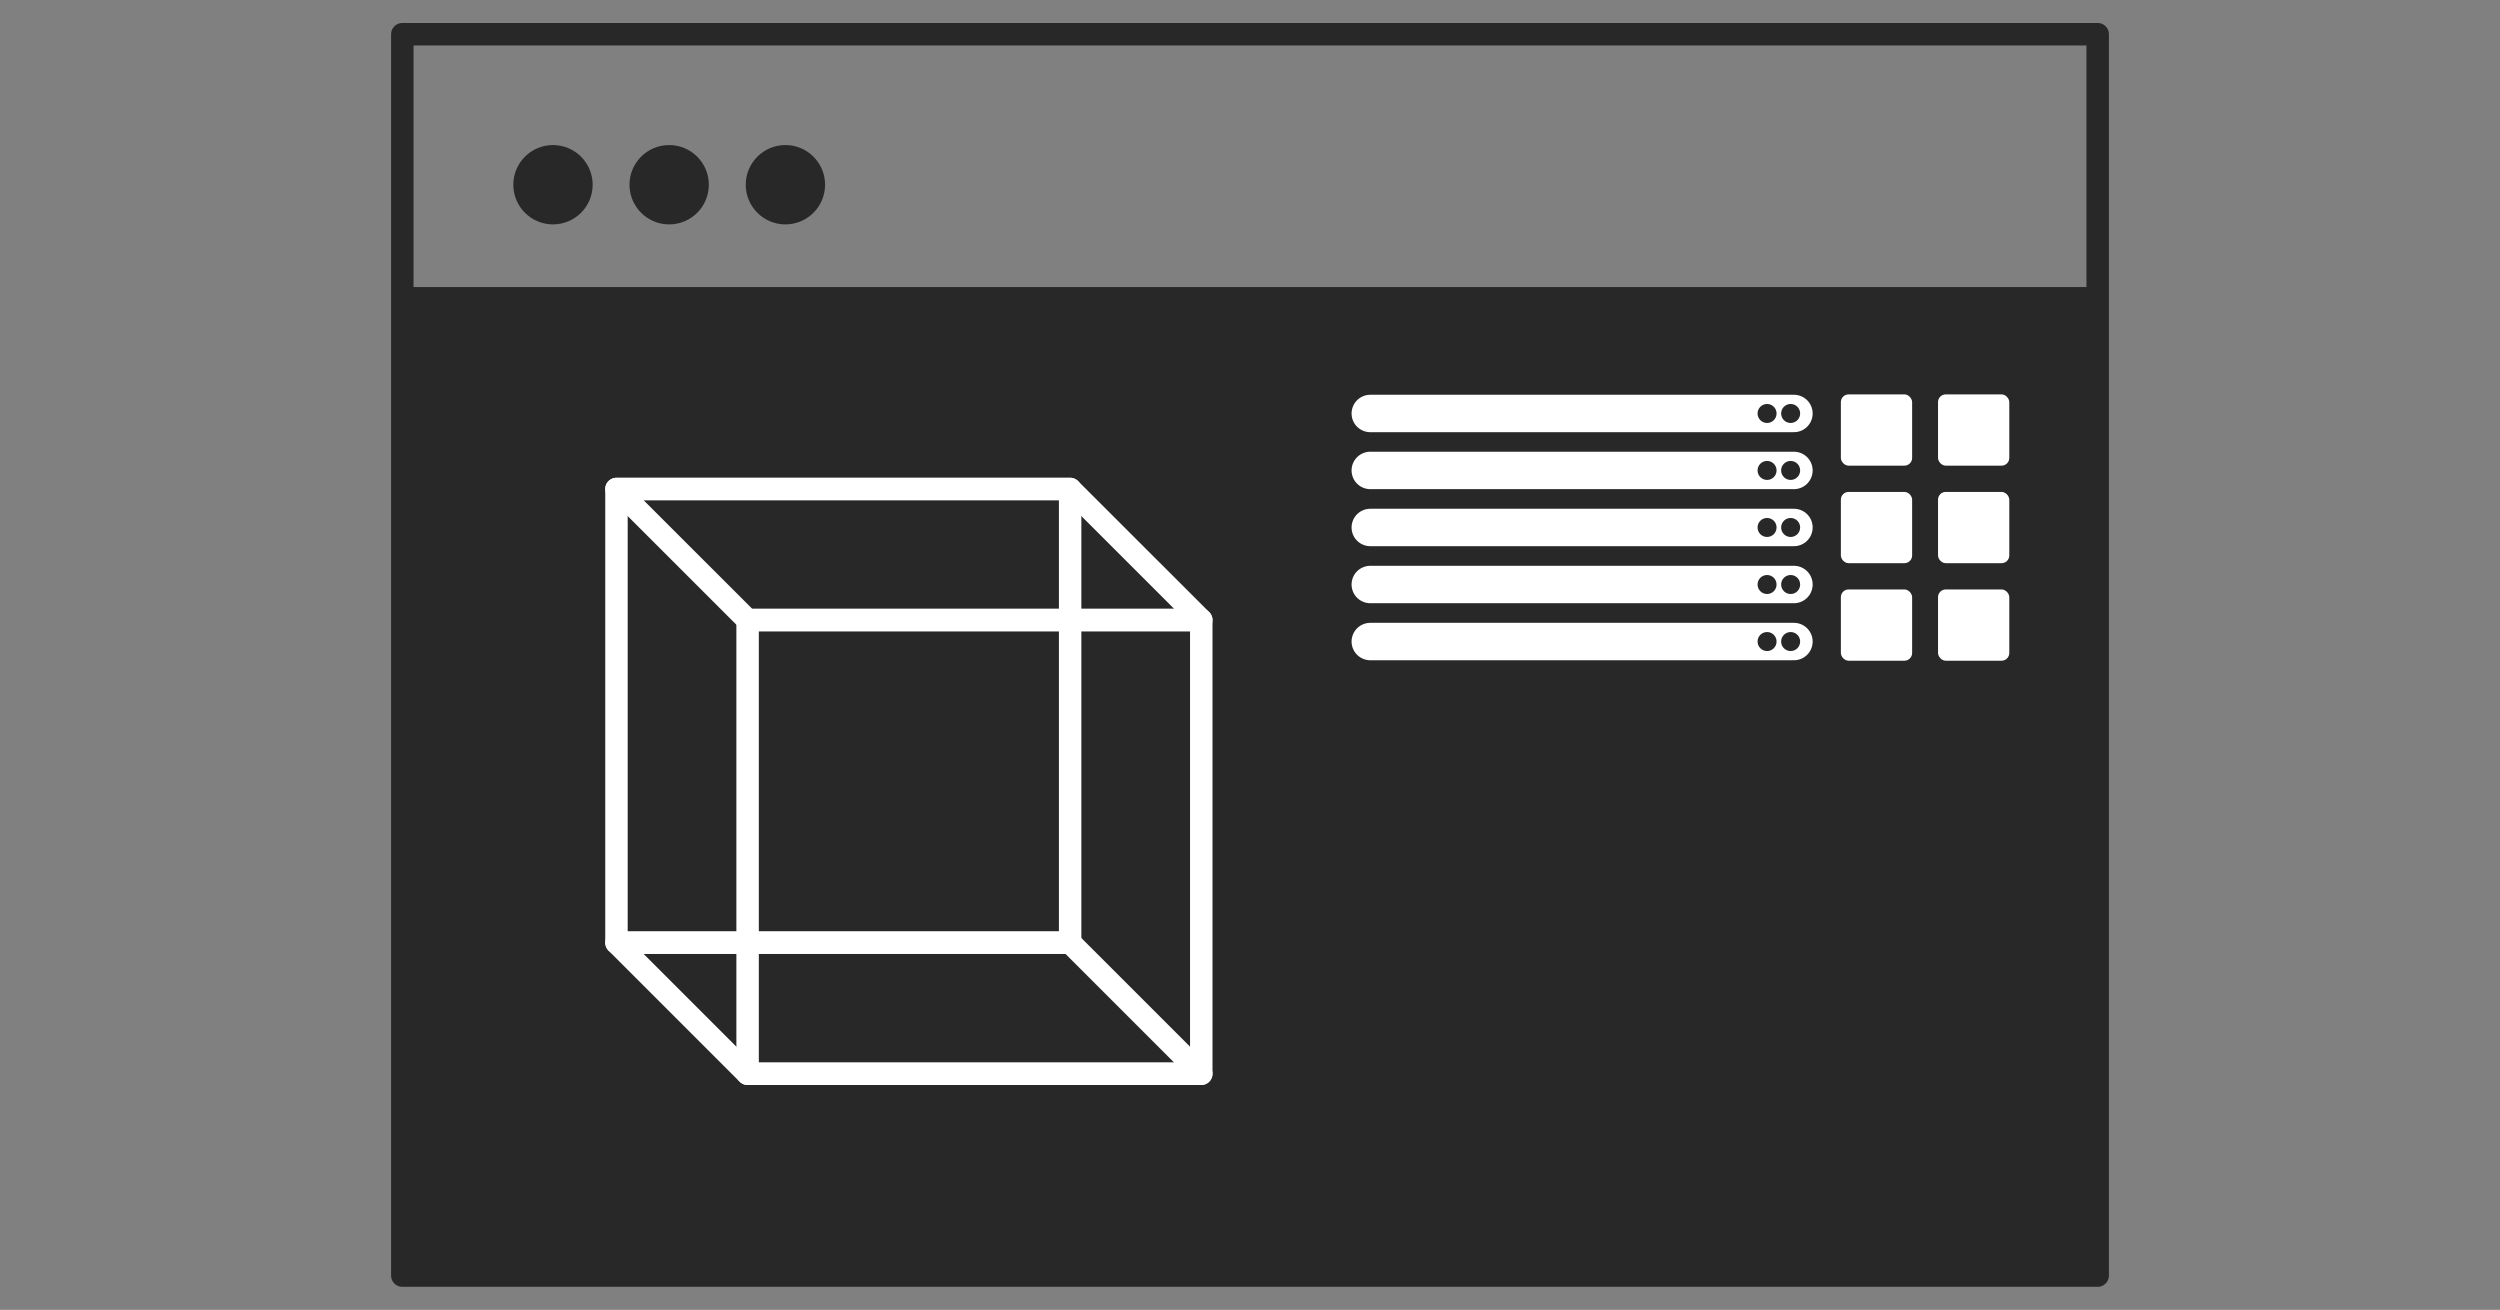 <svg xmlns="http://www.w3.org/2000/svg" viewBox="0 0 334 175"><rect x="0" y="0" width="334" height="175" fill="#808080" stroke="none"/><defs><style>.a3b6a74a-afb5-4f53-8ee7-48bdd0379d6c,.aa61e762-4c2b-4601-9979-f7afba2df735,.f14e5d99-3bd8-4277-a503-ddf29a72a123,.f1c9757e-e0ed-4f0e-aedf-3ab623b8bd2b{fill:none;}.aa61e762-4c2b-4601-9979-f7afba2df735{stroke:#282828;}.a3b6a74a-afb5-4f53-8ee7-48bdd0379d6c,.aa61e762-4c2b-4601-9979-f7afba2df735,.f14e5d99-3bd8-4277-a503-ddf29a72a123{stroke-linecap:round;stroke-linejoin:round;}.a3b6a74a-afb5-4f53-8ee7-48bdd0379d6c,.aa61e762-4c2b-4601-9979-f7afba2df735{stroke-width:3px;}.a51dad6c-8ff2-4ccc-9caf-acc2cc6afd5b{fill:#282828;}.a3b6a74a-afb5-4f53-8ee7-48bdd0379d6c,.f14e5d99-3bd8-4277-a503-ddf29a72a123{stroke:#fff;}.f14e5d99-3bd8-4277-a503-ddf29a72a123{stroke-width:5px;}.f5d51cf0-8175-47be-86c1-0f0d6c0df781{fill:#fff;}</style></defs><g id="ab993cb7-d30d-4107-a994-6945bef26e8c" data-name="Layer 2"><g id="fa2603d4-9fb9-4b6b-9e59-96d2ba507233" data-name="Layer 1"><rect class="f1c9757e-e0ed-4f0e-aedf-3ab623b8bd2b" width="334" height="175"/><rect class="aa61e762-4c2b-4601-9979-f7afba2df735" x="53.75" y="4.57" width="226.5" height="165.85"/><rect class="a51dad6c-8ff2-4ccc-9caf-acc2cc6afd5b" x="53.75" y="38.35" width="226.5" height="132.07"/><circle class="a51dad6c-8ff2-4ccc-9caf-acc2cc6afd5b" cx="73.88" cy="24.68" r="5.3"/><circle class="a51dad6c-8ff2-4ccc-9caf-acc2cc6afd5b" cx="89.4" cy="24.68" r="5.3"/><circle class="a51dad6c-8ff2-4ccc-9caf-acc2cc6afd5b" cx="104.93" cy="24.68" r="5.3"/><rect class="a3b6a74a-afb5-4f53-8ee7-48bdd0379d6c" x="99.88" y="82.84" width="60.61" height="60.61"/><rect class="a3b6a74a-afb5-4f53-8ee7-48bdd0379d6c" x="82.36" y="65.33" width="60.61" height="60.61"/><polygon class="a3b6a74a-afb5-4f53-8ee7-48bdd0379d6c" points="160.49 82.84 99.88 82.84 82.36 65.33 142.97 65.33 160.49 82.84"/><polygon class="a3b6a74a-afb5-4f53-8ee7-48bdd0379d6c" points="160.49 143.46 99.88 143.46 82.36 125.94 142.97 125.94 160.49 143.46"/><line class="f14e5d99-3bd8-4277-a503-ddf29a72a123" x1="183.07" y1="55.24" x2="239.67" y2="55.24"/><circle class="a51dad6c-8ff2-4ccc-9caf-acc2cc6afd5b" cx="236.08" cy="55.24" r="1.27"/><circle class="a51dad6c-8ff2-4ccc-9caf-acc2cc6afd5b" cx="239.23" cy="55.24" r="1.27"/><line class="f14e5d99-3bd8-4277-a503-ddf29a72a123" x1="183.07" y1="62.85" x2="239.67" y2="62.85"/><circle class="a51dad6c-8ff2-4ccc-9caf-acc2cc6afd5b" cx="236.08" cy="62.85" r="1.27"/><circle class="a51dad6c-8ff2-4ccc-9caf-acc2cc6afd5b" cx="239.23" cy="62.85" r="1.27"/><line class="f14e5d99-3bd8-4277-a503-ddf29a72a123" x1="183.07" y1="70.47" x2="239.67" y2="70.47"/><circle class="a51dad6c-8ff2-4ccc-9caf-acc2cc6afd5b" cx="236.08" cy="70.47" r="1.27"/><circle class="a51dad6c-8ff2-4ccc-9caf-acc2cc6afd5b" cx="239.23" cy="70.47" r="1.27"/><line class="f14e5d99-3bd8-4277-a503-ddf29a72a123" x1="183.07" y1="78.09" x2="239.67" y2="78.09"/><circle class="a51dad6c-8ff2-4ccc-9caf-acc2cc6afd5b" cx="236.08" cy="78.09" r="1.27"/><circle class="a51dad6c-8ff2-4ccc-9caf-acc2cc6afd5b" cx="239.23" cy="78.09" r="1.27"/><line class="f14e5d99-3bd8-4277-a503-ddf29a72a123" x1="183.07" y1="85.71" x2="239.67" y2="85.71"/><circle class="a51dad6c-8ff2-4ccc-9caf-acc2cc6afd5b" cx="236.08" cy="85.71" r="1.27"/><circle class="a51dad6c-8ff2-4ccc-9caf-acc2cc6afd5b" cx="239.23" cy="85.71" r="1.27"/><rect class="f5d51cf0-8175-47be-86c1-0f0d6c0df781" x="245.94" y="52.69" width="9.52" height="9.52" rx="1.03"/><rect class="f5d51cf0-8175-47be-86c1-0f0d6c0df781" x="258.92" y="52.69" width="9.52" height="9.52" rx="1.03"/><rect class="f5d51cf0-8175-47be-86c1-0f0d6c0df781" x="245.94" y="65.72" width="9.52" height="9.52" rx="1.03"/><rect class="f5d51cf0-8175-47be-86c1-0f0d6c0df781" x="258.92" y="65.72" width="9.52" height="9.52" rx="1.03"/><rect class="f5d51cf0-8175-47be-86c1-0f0d6c0df781" x="245.94" y="78.75" width="9.52" height="9.52" rx="1.03"/><rect class="f5d51cf0-8175-47be-86c1-0f0d6c0df781" x="258.92" y="78.75" width="9.52" height="9.52" rx="1.03"/></g></g></svg>